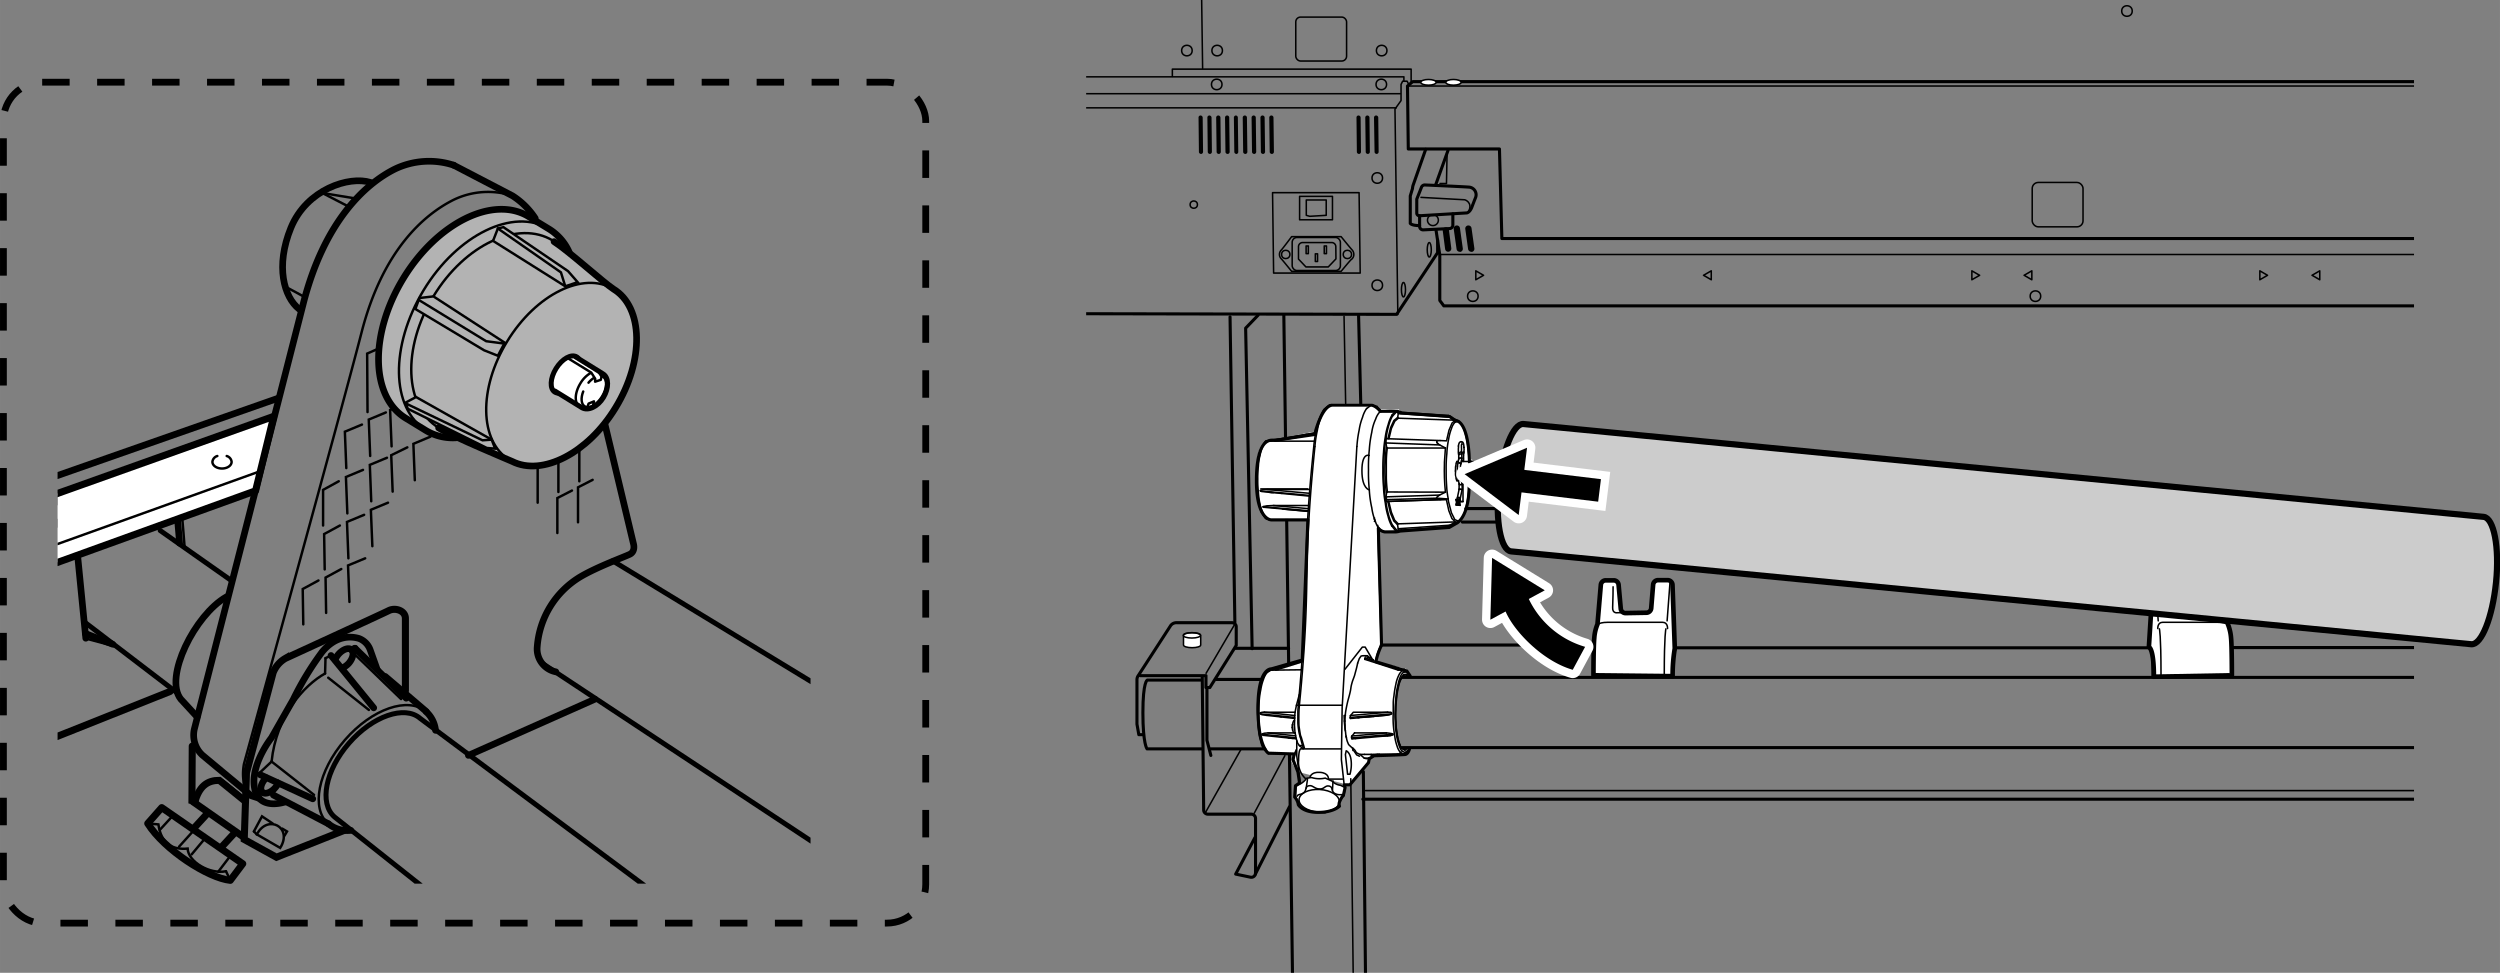 <svg xmlns="http://www.w3.org/2000/svg" xmlns:xlink="http://www.w3.org/1999/xlink" width="142.5mm" height="55.45mm" viewBox="0 0 403.93 157.18"><rect x="0" y="0" width="403.93" height="157.18" fill="#808080" stroke="none"/><defs><style>.cls-1,.cls-10,.cls-11,.cls-12,.cls-13,.cls-14,.cls-16,.cls-18,.cls-20,.cls-22,.cls-4,.cls-5,.cls-6,.cls-7,.cls-9{fill:none;}.cls-2{clip-path:url(#clip-path);}.cls-3{fill:#b3b3b3;}.cls-10,.cls-11,.cls-12,.cls-13,.cls-14,.cls-16,.cls-17,.cls-18,.cls-19,.cls-21,.cls-4,.cls-5,.cls-6,.cls-7,.cls-9{stroke:#000;}.cls-10,.cls-13,.cls-16,.cls-17,.cls-18,.cls-19,.cls-4,.cls-5,.cls-6,.cls-7,.cls-9{stroke-linecap:round;}.cls-4{stroke-width:1.08px;}.cls-10,.cls-5{stroke-width:0.4px;}.cls-6,.cls-9{stroke-width:0.81px;}.cls-10,.cls-11,.cls-12,.cls-16,.cls-17,.cls-18,.cls-19,.cls-20,.cls-7,.cls-9{stroke-linejoin:round;}.cls-11,.cls-13,.cls-7{stroke-width:1.14px;}.cls-17,.cls-19,.cls-8{fill:#fff;}.cls-12{stroke-width:0.38px;}.cls-14,.cls-21{stroke-miterlimit:10;}.cls-14{stroke-width:1.1px;stroke-dasharray:4.44 4.44;}.cls-15{clip-path:url(#clip-path-2);}.cls-16{stroke-width:0.5px;}.cls-17,.cls-18{stroke-width:0.25px;}.cls-19{stroke-width:0.75px;}.cls-20,.cls-22{stroke:#fff;stroke-width:2.69px;}.cls-21{fill:#ccc;}</style><clipPath id="clip-path"><rect class="cls-1" x="9.3" y="13.28" width="121.66" height="129.5"/></clipPath><clipPath id="clip-path-2"><rect class="cls-1" x="175.49" width="214.55" height="157.18"/></clipPath></defs><title>LEC2-300_1-2_11</title><g id="レイヤー_1" data-name="レイヤー 1"><g class="cls-2"><path class="cls-3" d="M91.94,40.68A8.37,8.37,0,0,0,88.7,37l-3.28-2c-5.72-3.49-14.8,1-20.27,10s-5.3,19.09.41,22.57l3.28,2a8.46,8.46,0,0,0,4.81,1.17"/><path class="cls-4" d="M91.94,40.68A8.37,8.37,0,0,0,88.7,37l-3.28-2c-5.72-3.49-14.8,1-20.27,10s-5.3,19.09.41,22.57l3.28,2a8.46,8.46,0,0,0,4.81,1.17"/><path class="cls-3" d="M70.87,69.14c2.34,1.43,11.73,5.33,11.88,5.41C87.61,77,95,73.23,99.47,65.85c4.65-7.62,4.49-16.19-.34-19.14-1.57-1-7.15-6.08-9.61-7.67"/><path class="cls-4" d="M70.87,69.14c2.34,1.43,11.73,5.33,11.88,5.41C87.61,77,95,73.23,99.47,65.85c4.65-7.62,4.49-16.19-.34-19.14-1.57-1-7.15-6.08-9.61-7.67"/><path class="cls-4" d="M73.3,26.69l9.51,4.95a12.34,12.34,0,0,1,3.66,3.62"/><path class="cls-4" d="M73.3,26.69a12.76,12.76,0,0,0-9.51.63C58.94,29.74,52.37,35.85,49,49.05s-17.61,68.78-17.61,68.78A4.41,4.41,0,0,0,32.69,122c2,1.67,7.89,6.56,7.89,6.56s.63.22,1.28.42"/><path class="cls-4" d="M70.37,118a4.72,4.72,0,0,0-1.51-3"/><path class="cls-4" d="M53.07,133.11a4.9,4.9,0,0,0,3.61,1.06"/><path class="cls-5" d="M68.86,115c-2.89-2.51-8.76-.48-13.12,4.54s-5.56,11.11-2.67,13.62"/><line class="cls-4" x1="68.86" y1="114.95" x2="62.25" y2="109.3"/><line class="cls-4" x1="53.07" y1="133.11" x2="44.17" y2="128.46"/><line class="cls-4" x1="42.03" y1="125.17" x2="50.53" y2="129.07"/><line class="cls-5" x1="42.03" y1="124.79" x2="43.88" y2="123.05"/><line class="cls-5" x1="43.88" y1="123.05" x2="50.74" y2="128.43"/><line class="cls-4" x1="53.48" y1="105.91" x2="60.38" y2="114.37"/><line class="cls-5" x1="53.48" y1="105.91" x2="52.59" y2="106.34"/><line class="cls-5" x1="52.59" y1="106.34" x2="52.52" y2="108.82"/><line class="cls-5" x1="53.03" y1="109.5" x2="59.6" y2="114.71"/><line class="cls-4" x1="57.36" y1="104.74" x2="65.63" y2="112.81"/><line class="cls-4" x1="57.36" y1="104.74" x2="56.75" y2="104.98"/><line class="cls-5" x1="56.98" y1="105.4" x2="64.8" y2="112.95"/><path class="cls-5" d="M52.52,108.82c-3.42,1.9-7.89,6.86-8.64,14.23"/><path class="cls-4" d="M60.92,108.12,59.81,105A3.06,3.06,0,0,0,58,103.16c-1.37-.41-3.75-.47-5.94,2.16a48.11,48.11,0,0,0-4.68,7.7l-3.53,6.2s-3,3.77-2.81,7.36c.23,4.68,5,3,5,3"/><path class="cls-4" d="M55.36,107.9a3.1,3.1,0,0,0,1-.74c.69-.8.88-1.77.42-2.18s-1.39-.07-2.09.73a3.27,3.27,0,0,0-.54.87"/><path class="cls-4" d="M42.37,128c.46.4,1.4.07,2.09-.72a3.21,3.21,0,0,0,.43-.63"/><path class="cls-4" d="M43,125.67a1.54,1.54,0,0,0-.17.19c-.7.8-.89,1.77-.43,2.17"/><path class="cls-6" d="M90,160.5,54.05,132c-2.53-2.2-1.48-7.54,2.34-11.93s9-6.17,11.49-4l59.39,44.26"/><path class="cls-5" d="M82.81,31.64a12.79,12.79,0,0,0-9.51.64c-4.84,2.42-11.47,8.18-14.87,21.38s-19,69.7-19,69.7-.81,3.57,1.15,5.24"/><path class="cls-4" d="M97.79,68.75l4.57,19.15s.35,1.21-.63,1.67-5.18,2-7.87,3.57a14.43,14.43,0,0,0-7.06,11.35,3.76,3.76,0,0,0,3,4.06"/><polyline class="cls-5" points="61.16 56.32 59.32 57.13 59.38 66.58"/><polyline class="cls-5" points="58.48 68.6 55.72 69.75 55.95 75.63"/><polyline class="cls-5" points="54.73 77.76 52.2 79.15 52.2 84.91"/><polyline class="cls-5" points="54.91 84.91 52.37 86.29 52.46 92"/><polyline class="cls-5" points="55.14 91.94 52.6 93.32 52.69 99.03"/><polyline class="cls-5" points="58.65 75.92 55.89 77.07 56.12 82.95"/><polyline class="cls-5" points="58.83 83.18 56.06 84.33 56.29 90.21"/><polyline class="cls-5" points="59 90.21 56.23 91.36 56.46 97.25"/><polyline class="cls-5" points="62.34 66.64 59.58 67.79 59.81 73.67"/><polyline class="cls-5" points="62.52 73.96 59.75 75.11 59.98 80.99"/><polyline class="cls-5" points="62.69 81.22 59.92 82.37 60.16 88.25"/><path class="cls-5" d="M63.61,66l-.58.24.24,5.88"/><polyline class="cls-5" points="65.81 72.28 63.21 73.55 63.44 79.43"/><polyline class="cls-5" points="69.55 70.55 66.79 71.71 67.02 77.59"/><polyline class="cls-5" points="51.45 93.79 48.91 95.17 49 100.88"/><path class="cls-4" d="M36.58,96.44c-5.08,2.88-10.15,13-7.38,16.51l2.65,2.88"/><polyline class="cls-5" points="87.83 75.08 86.87 75.57 86.87 81.22"/><polyline class="cls-5" points="92.41 79.26 90.05 80.47 90.05 86.12"/><line class="cls-5" x1="90.22" y1="74.61" x2="90.22" y2="79.49"/><polyline class="cls-5" points="95.75 77.53 93.39 78.74 93.39 84.39"/><path class="cls-5" d="M94.6,71.77a4.62,4.62,0,0,0-1,.34v5.65"/><path class="cls-5" d="M99.47,65.85c-4.64,7.61-12.34,11.4-17.18,8.44s-5-11.52-.34-19.14,12.33-11.39,17.18-8.44S104.12,58.23,99.47,65.85Z"/><path class="cls-5" d="M68.84,69.49C63.14,66,63,55.9,68.43,46.91S83,33.47,88.7,37"/><path class="cls-5" d="M89.52,39l-.2-.13c-5.56-3.39-14.2.62-19.29,9s-4.71,17.86.84,21.25"/><polygon class="cls-3" points="93.33 45.59 91.78 43.81 81.33 36.7 80.44 36.92 79.66 38.92 91.33 46.26 93.33 45.59"/><polygon class="cls-5" points="93.33 45.59 91.78 43.81 81.33 36.7 80.44 36.92 79.66 38.92 91.33 46.26 93.33 45.59"/><polygon class="cls-3" points="81.55 55.37 70.03 47.89 67.77 48.15 67.11 49.93 78.22 56.6 80.44 57.48 81.55 55.37"/><polygon class="cls-5" points="81.55 55.37 70.03 47.89 67.77 48.15 67.11 49.93 78.22 56.6 80.44 57.48 81.55 55.37"/><polygon class="cls-3" points="65.55 65.04 67.22 64.15 79.44 71.04 80 72.49 78.66 72.38 65.88 66.04 65.55 65.04"/><polygon class="cls-5" points="65.55 65.04 67.22 64.15 79.44 71.04 80 72.49 78.66 72.38 65.88 66.04 65.55 65.04"/><path class="cls-4" d="M59.88,29.48C56.44,28.37,49.54,30.59,47,36.81S45.88,48,48.32,49.93"/><line class="cls-5" x1="52.21" y1="31.26" x2="56.1" y2="33.26"/><line class="cls-5" x1="52.54" y1="31.26" x2="57.21" y2="32.03"/><line class="cls-5" x1="46.21" y1="46.37" x2="49.1" y2="47.93"/><line class="cls-6" x1="37.44" y1="93.85" x2="25.88" y2="85.72"/><line class="cls-6" x1="13.54" y1="100.42" x2="28.72" y2="112.02"/><line class="cls-6" x1="98.99" y1="90.62" x2="158.51" y2="126.83"/><line class="cls-6" x1="87.52" y1="107.11" x2="158.03" y2="153.72"/><line class="cls-4" x1="96.12" y1="112.97" x2="75.68" y2="122.05"/><path class="cls-4" d="M45,64.32l-57.06,20a7.13,7.13,0,0,0-1.35,4v4.37l4.57-1.56"/><line class="cls-7" x1="27.48" y1="111.72" x2="-4.99" y2="124.66"/><path class="cls-4" d="M6.81,81.94,22,76.68l5.25,3.66a4.45,4.45,0,0,1,1.28,2.24c.16,1.19.48,5.17.48,5.17"/><path class="cls-5" d="M6,81.46l16.17-5.9L28,79.79A4.34,4.34,0,0,1,29.27,82c.16,1.19.56,6.45.56,6.45"/><path class="cls-4" d="M6,81.7l4.86,4.14a5.15,5.15,0,0,1,1.59,3c.16,1.67,1.41,14.28,1.41,14.28"/><line class="cls-4" x1="18.2" y1="104.09" x2="13.79" y2="102.35"/><line class="cls-5" x1="19" y1="104.56" x2="13.79" y2="103.15"/><line class="cls-5" x1="5.05" y1="89.33" x2="-5.97" y2="93.44"/><polyline class="cls-5" points="91.33 46.26 90.63 44.01 80.44 36.92"/><polyline class="cls-5" points="81.3 55.49 78.55 55.13 67.8 48.55"/><polyline class="cls-5" points="79.44 71.04 77.96 71.14 65.77 65.28"/><path class="cls-8" d="M93,61.49c-1,1.57-2.46,2.41-3.34,1.87s-.79-2.25.18-3.82,2.47-2.41,3.34-1.87S94,59.91,93,61.49"/><path class="cls-9" d="M93,61.49c-1,1.57-2.46,2.41-3.34,1.87s-.79-2.25.18-3.82,2.47-2.41,3.34-1.87S94,59.91,93,61.49Z"/><path class="cls-8" d="M93.07,57.7l4.34,2.69c1,.6,1,2.32.09,3.83S95,66.47,94,65.86l-4.34-2.68"/><path class="cls-9" d="M93.07,57.7l4.34,2.69c1,.6,1,2.32.09,3.83S95,66.47,94,65.86l-4.34-2.68"/><path class="cls-10" d="M93.6,65.6c-.83-.51-.75-2.16.18-3.67a4.73,4.73,0,0,1,1.64-1.66"/><path class="cls-10" d="M95.09,61.83a3.66,3.66,0,0,1,.88-.77"/><path class="cls-10" d="M97.24,60.79l.18.09c.73.45.66,1.88-.16,3.2s-2.06,2-2.79,1.57c-.58-.36-.65-1.34-.24-2.39"/><polyline class="cls-10" points="94.92 65.74 95.1 65.21 95.97 64.85 95.8 65.6"/><polyline class="cls-10" points="96.61 59.95 97.19 60.85 97.07 61.37 96.15 61.67 96.17 61.2 95.53 60.2 91.76 57.88"/><polygon class="cls-8" points="44.23 67.27 -0.21 83.12 5.67 88.8 5.67 90.59 7.11 91.66 41.29 79.3 44.23 67.27"/><polygon class="cls-11" points="44.23 67.27 -0.21 83.12 5.67 88.8 5.67 90.59 7.11 91.66 41.29 79.3 44.23 67.27"/><path class="cls-5" d="M35.11,73.68a1.1,1.1,0,0,0-.79.94c0,.6.69,1.08,1.55,1.08s1.55-.48,1.55-1.08a1.1,1.1,0,0,0-.79-.94"/><line class="cls-5" x1="42.13" y1="76.1" x2="5.87" y2="89.13"/><path class="cls-8" d="M7,85.07c0,.27-.4.5-.9.5s-.89-.23-.89-.5.4-.49.89-.49.9.22.9.49"/><path class="cls-12" d="M7,85.07c0,.27-.4.5-.9.5s-.89-.23-.89-.5.4-.49.89-.49S7,84.8,7,85.07Z"/><path class="cls-13" d="M65.5,111.58V99.92c0-1.26-1.62-1.8-2.69-1.26s-16.69,7.71-16.69,7.71a4.62,4.62,0,0,0-2,2.34c-.18.71-4.3,16.14-4.3,16.14l-.36,10.79,5.2,2.87,11-4.36"/><polyline class="cls-13" points="31.06 120.55 31.01 129.38 31.52 129.53"/><path class="cls-13" d="M39.62,129.47l-4.18-3.39c-1.92,0-3.28.92-4,3.64l7.85,5.49"/><path class="cls-5" d="M41.5,134.82,45.27,137C47.38,133.64,43.21,131.49,41.5,134.82Z"/><polyline class="cls-5" points="45.6 133.88 46.37 134.34 45.95 135.05"/><polyline class="cls-5" points="41.02 134.34 42.33 131.9 44.06 133.06"/><line class="cls-5" x1="41.5" y1="134.82" x2="41.03" y2="134.34"/><polyline class="cls-5" points="39.59 129 36.04 126.15 35.44 126.08"/><line class="cls-13" x1="37.76" y1="134.73" x2="35.78" y2="136.88"/><line class="cls-13" x1="33.36" y1="131.6" x2="31.39" y2="133.75"/><path class="cls-7" d="M39.22,139.56l-13.09-9.07-2.26,2.56c2.67,4.26,9.77,8.83,13.34,9.19Z"/><line class="cls-5" x1="28" y1="131.71" x2="25.81" y2="134.1"/><line class="cls-5" x1="31.17" y1="134.32" x2="28.93" y2="136.8"/><line class="cls-5" x1="30.97" y1="138.04" x2="33.2" y2="135.37"/><line class="cls-5" x1="37.21" y1="142.24" x2="36.51" y2="140.77"/><line class="cls-5" x1="35.26" y1="140.85" x2="37.27" y2="138.21"/><path class="cls-5" d="M23.87,133.05l1.72.15c.44,3.09,2.24,4.14,4.72,3.91.11,2.14,3.59,4.19,6.2,3.66"/></g><rect class="cls-14" x="0.55" y="13.28" width="149.02" height="135.87" rx="6.26"/><g class="cls-15"><line class="cls-16" x1="207.43" y1="50.85" x2="208.21" y2="107.15"/><circle class="cls-17" cx="137.58" cy="45.25" r="2.14"/><rect class="cls-17" x="134.39" y="36.09" width="8.47" height="3.26"/><circle class="cls-17" cx="135.5" cy="37.77" r="0.68"/><circle class="cls-17" cx="135.21" cy="37.9" r="0.68"/><circle class="cls-17" cx="141.95" cy="37.77" r="0.68"/><polygon class="cls-17" points="135.99 32.96 135.99 36.06 135.89 36.22 135.89 38.27 136.51 38.93 140.42 38.93 140.91 38.31 140.91 36.35 141.04 36.16 141.04 32.93 140.49 32.38 136.54 32.38 135.99 32.96"/><polyline class="cls-16" points="111.16 -30.47 98.26 -25.06 95 -11.71 95.66 15.14 92.01 17.55 92.92 49.74 95.72 49.74 95.72 50.53 225.66 50.79 232.28 40.82 232.28 38.77"/><polyline class="cls-18" points="111.23 -29.62 101.06 -25.06 97.94 -11.51 98.46 12.34"/><polyline class="cls-18" points="226.83 13.12 226.83 12.41 95.85 12.41"/><polyline class="cls-18" points="202.98 -30.21 195.94 -25.26 193.99 -11.71 194.31 11.04"/><polyline class="cls-18" points="189.42 12.34 189.42 11.17 228 11.17 228 13.25"/><polyline class="cls-16" points="436.26 -25.19 437.76 -11.71 437.24 13.25 437.69 14.16 437.37 38.54 242.66 38.54 242.27 24.07 227.54 24.07 227.41 13.9 228.26 13.19 437.37 13.19"/><ellipse class="cls-17" cx="98.72" cy="15.86" rx="1.24" ry="0.46"/><ellipse class="cls-17" cx="230.8" cy="13.3" rx="1.24" ry="0.46"/><ellipse class="cls-17" cx="234.84" cy="13.3" rx="1.24" ry="0.46"/><circle class="cls-18" cx="97.09" cy="8.17" r="0.85"/><circle class="cls-18" cx="99.83" cy="8.17" r="0.85"/><circle class="cls-18" cx="191.77" cy="8.17" r="0.85"/><circle class="cls-18" cx="196.66" cy="8.17" r="0.85"/><circle class="cls-18" cx="223.24" cy="8.17" r="0.85"/><circle class="cls-18" cx="343.66" cy="1.78" r="0.85"/><circle class="cls-18" cx="196.59" cy="13.64" r="0.85"/><circle class="cls-18" cx="223.18" cy="13.64" r="0.85"/><circle class="cls-18" cx="222.53" cy="28.76" r="0.85"/><circle class="cls-18" cx="222.53" cy="46.09" r="0.85"/><circle class="cls-18" cx="237.97" cy="47.85" r="0.85"/><circle class="cls-18" cx="328.87" cy="47.85" r="0.85"/><circle class="cls-18" cx="131.56" cy="1.78" r="0.85"/><circle class="cls-18" cx="93.7" cy="20.16" r="0.85"/><circle class="cls-18" cx="94.16" cy="37.49" r="0.85"/><circle class="cls-18" cx="96.5" cy="20.23" r="0.85"/><circle class="cls-18" cx="96.89" cy="37.49" r="0.85"/><circle class="cls-18" cx="98.78" cy="45.9" r="0.85"/><circle class="cls-18" cx="143.03" cy="57.82" r="0.85"/><circle class="cls-18" cx="159.91" cy="57.82" r="0.85"/><polyline class="cls-18" points="98.46 10.97 101 10.97 101 12.28"/><line class="cls-18" x1="95.66" y1="15.14" x2="226.24" y2="15.14"/><polyline class="cls-18" points="227.68 13.77 227.35 13.12 226.63 13.12 226.37 13.64 226.37 16.25 225.39 17.62 225.85 50.81"/><line class="cls-18" x1="92.59" y1="17.42" x2="225.59" y2="17.42"/><path d="M194.05,24.87a.34.34,0,0,1-.34-.34L193.65,19a.32.32,0,0,1,.33-.34h0a.35.35,0,0,1,.34.33l.06,5.54a.35.35,0,0,1-.34.35Z"/><path d="M195.48,24.87a.34.34,0,0,1-.34-.34L195.08,19a.32.32,0,0,1,.33-.34h0a.35.35,0,0,1,.34.33l.06,5.54a.35.35,0,0,1-.34.35Z"/><path d="M196.91,24.87a.34.34,0,0,1-.34-.34L196.5,19a.34.34,0,0,1,.34-.34h0a.35.35,0,0,1,.35.33l.06,5.54a.35.35,0,0,1-.34.35Z"/><path d="M198.34,24.87a.34.34,0,0,1-.34-.34L197.93,19a.34.34,0,0,1,.34-.34h0a.34.34,0,0,1,.34.33l.07,5.54a.35.35,0,0,1-.34.35Z"/><path d="M199.77,24.87a.34.34,0,0,1-.34-.34L199.36,19a.34.34,0,0,1,.34-.34h0A.34.34,0,0,1,200,19l.07,5.54a.35.35,0,0,1-.34.35Z"/><path d="M201.2,24.87a.34.34,0,0,1-.34-.34L200.79,19a.34.34,0,0,1,.34-.34h0a.34.34,0,0,1,.34.33l.07,5.54a.35.35,0,0,1-.34.35Z"/><path d="M202.63,24.87a.34.34,0,0,1-.34-.34L202.22,19a.34.34,0,0,1,.34-.34h0a.34.34,0,0,1,.34.33l.07,5.54a.35.35,0,0,1-.34.35Z"/><path d="M204.06,24.87a.34.34,0,0,1-.34-.34L203.65,19a.34.34,0,0,1,.34-.34h0a.34.34,0,0,1,.34.33l.07,5.54a.35.35,0,0,1-.34.35Z"/><path d="M205.49,24.87a.34.34,0,0,1-.34-.34L205.08,19a.34.34,0,0,1,.34-.34h0a.34.34,0,0,1,.34.33l.07,5.54a.35.35,0,0,1-.34.35Z"/><path d="M219.57,24.87a.34.34,0,0,1-.34-.34L219.17,19a.32.32,0,0,1,.33-.34h0a.35.35,0,0,1,.34.33l.06,5.54a.35.35,0,0,1-.34.35Z"/><path d="M221,24.87a.34.34,0,0,1-.34-.34L220.59,19a.34.34,0,0,1,.34-.34h0a.35.35,0,0,1,.34.33l.06,5.54a.35.35,0,0,1-.34.35Z"/><path d="M222.43,24.87a.34.34,0,0,1-.34-.34L222,19a.34.34,0,0,1,.34-.34h0a.35.35,0,0,1,.35.33l.06,5.54a.35.35,0,0,1-.34.35Z"/><circle class="cls-18" cx="192.88" cy="33.06" r="0.59"/><circle class="cls-18" cx="217.7" cy="41.11" r="0.67"/><circle class="cls-18" cx="207.74" cy="41.11" r="0.67"/><circle class="cls-18" cx="157.95" cy="33.06" r="0.59"/><circle class="cls-18" cx="130.28" cy="37.36" r="0.59"/><circle class="cls-18" cx="154.74" cy="41.53" r="0.64"/><circle class="cls-18" cx="138.52" cy="33.71" r="0.64"/><circle class="cls-17" cx="141.66" cy="37.9" r="0.68"/><rect class="cls-18" x="209.36" y="2.76" width="8.21" height="7.1" rx="0.78"/><line class="cls-18" x1="136.06" y1="36.29" x2="140.91" y2="36.29"/><circle class="cls-17" cx="137.58" cy="45.25" r="1.52"/><rect class="cls-18" x="148.05" y="41.12" width="5.17" height="5.86"/><rect class="cls-18" x="148.57" y="43.29" width="4.04" height="3.26"/><polyline class="cls-18" points="98.46 15.21 95.2 17.42 95.72 50.53"/><polygon class="cls-18" points="219.77 44.12 219.59 31.13 205.61 31.13 205.78 44.12 219.77 44.12"/><rect class="cls-18" x="209.98" y="31.73" width="5.31" height="3.78"/><polygon class="cls-18" points="214.28 34.79 211.61 34.95 211.06 34.79 211.06 32.31 214.28 32.31 214.28 34.79"/><path class="cls-18" d="M216.69,38.24h-8s-1.46,1.95-1.65,2.14a1,1,0,0,0,0,1.46c.19.19,1.65,2,1.65,2h8s1.46-1.78,1.63-1.9a1,1,0,0,0,.42-.84,1.08,1.08,0,0,0-.28-.72C218.27,40.19,216.69,38.24,216.69,38.24Z"/><rect class="cls-18" x="208.78" y="38.37" width="7.79" height="5.34" rx="0.78"/><path class="cls-18" d="M215.85,41.83l-1.24,1.3H211l-1.2-1.27v-2a.67.67,0,0,1,.67-.67h4.69a.67.67,0,0,1,.67.66Z"/><rect class="cls-18" x="211.03" y="39.74" width="0.36" height="1.24"/><rect class="cls-18" x="213.96" y="39.74" width="0.36" height="1.24"/><rect class="cls-18" x="212.52" y="41.01" width="0.36" height="1.24"/><polyline class="cls-16" points="232.02 37.17 232.63 41.21 232.63 48.55 233.28 49.42 424.6 49.42 425.77 48.77 425.77 41.14 432.16 41.14 432.61 40.95 432.81 38.6"/><path class="cls-16" d="M230.35,24.13s-1.93,5.51-2,5.71a2.15,2.15,0,0,0-.13.62l-.36,1.2v4.43s.19.36,1.5.36"/><path class="cls-16" d="M229.67,30.25l-.76,1.93v2.25a.43.43,0,0,0,.46.43L237,34.4s.49-.07.82-.95.58-1.5.58-1.5a1.24,1.24,0,0,0-1.11-1.72c-.74-.06-5.57-.28-7-.34A.58.58,0,0,0,229.67,30.25Z"/><path class="cls-18" d="M229.6,31.89l7.07.39s1.33.39.62,1.89"/><line class="cls-16" x1="231.94" y1="29.93" x2="233.96" y2="24.3"/><path class="cls-16" d="M229.37,34.86l0,1.74a.56.56,0,0,0,.59.54l4.25-.21a.55.55,0,0,0,.53-.57l0-1.8"/><circle class="cls-18" cx="231.52" cy="35.57" r="0.88"/><line class="cls-18" x1="232.84" y1="41.12" x2="425.42" y2="41.12"/><path d="M234,40.68a.51.51,0,0,1-.51-.45l-.39-3a.51.51,0,0,1,1-.13l.39,3a.51.51,0,0,1-.44.57Z"/><path d="M235.84,40.68a.51.51,0,0,1-.5-.45L234.88,37a.5.5,0,0,1,.44-.57.51.51,0,0,1,.57.44l.46,3.27a.51.51,0,0,1-.44.57Z"/><path d="M237.71,40.68a.52.52,0,0,1-.51-.45L236.75,37a.5.5,0,0,1,.44-.57.51.51,0,0,1,.57.44l.46,3.27a.51.51,0,0,1-.44.57Z"/><polygon class="cls-18" points="239.7 44.48 238.45 43.76 238.45 45.2 239.7 44.48"/><polygon class="cls-18" points="319.85 44.48 318.6 43.76 318.6 45.2 319.85 44.48"/><polygon class="cls-18" points="275.24 44.48 276.49 43.76 276.49 45.2 275.24 44.48"/><polygon class="cls-18" points="327.04 44.48 328.29 43.76 328.29 45.2 327.04 44.48"/><polygon class="cls-18" points="366.37 44.48 365.13 43.76 365.13 45.2 366.37 44.48"/><polygon class="cls-18" points="373.56 44.48 374.81 43.76 374.81 45.2 373.56 44.48"/><ellipse class="cls-18" cx="226.76" cy="46.81" rx="0.33" ry="1.17"/><ellipse class="cls-18" cx="160.17" cy="111.84" rx="0.33" ry="1.17"/><ellipse class="cls-18" cx="165.29" cy="104.68" rx="0.33" ry="1.17"/><ellipse class="cls-18" cx="164.34" cy="52.29" rx="0.33" ry="1.17"/><ellipse class="cls-18" cx="230.93" cy="40.36" rx="0.33" ry="1.17"/><polyline class="cls-18" points="233.8 25.09 233.71 29.65 232.67 29.65"/><line class="cls-18" x1="227.41" y1="13.9" x2="437.41" y2="13.9"/><rect class="cls-18" x="328.35" y="29.48" width="8.21" height="7.17" rx="0.98"/><path class="cls-8" d="M212.72,69.6s1-4.37,2.7-4.37h6.05a2.19,2.19,0,0,1,1.54.9h3l.39.52,8.1.64.78.51s1.8-.12,2.31,6.44c0,0,.9-.13.9,1.67s-.9,1.67-.9,1.67-.38,6.18-2.18,6.57l-1.68.77-7.59.9h-2.7l-.78-.9.62,19.3a4,4,0,0,0-.74,2.7l4.63,1.16.51.77s-2.18-.77-2.18,6.31,2.18,5.66,2.18,5.66l.08.32s-.06.52-1,.65-4.91.18-4.91.18l-.56.6-.09.57L218,126.87l-1.45-.39-7-1.8-.9-1.67.26-1-4-.13s-1.67-1.8-1.67-6,.65-7.46,2.32-7.59a20,20,0,0,0,4.76-1.55l1-22.9h-6.56a11.64,11.64,0,0,1-1.81-6.82c0-4.5.91-5.41,1.68-5.66s8-1.68,8-1.68"/><path class="cls-18" d="M204.73,108.66a3.22,3.22,0,0,0-.58,1.08,8.46,8.46,0,0,0-.44,1.68,12.86,12.86,0,0,0-.27,2.08,26.91,26.91,0,0,0,.08,4.42,11.24,11.24,0,0,0,.34,1.87,5.91,5.91,0,0,0,.5,1.31"/><path class="cls-18" d="M204.26,115.08H204a.79.79,0,0,0-.29.08.13.13,0,0,0-.08,0"/><path class="cls-18" d="M203.63,115.26v0s0,0,0,0"/><line class="cls-18" x1="205.36" y1="108.27" x2="204.73" y2="108.66"/><line class="cls-18" x1="204.36" y1="121.1" x2="204.97" y2="121.79"/><polyline class="cls-18" points="204.1 118.81 209.44 119.37 209.41 119.31 209.34 118.89 204.86 118.42 204.28 118.47 203.97 118.57 203.89 118.63 203.89 118.66 203.89 118.68 203.89 118.71 203.92 118.73 203.94 118.76 204.02 118.78 204.1 118.81"/><line class="cls-18" x1="203.89" y1="118.63" x2="209.39" y2="119.21"/><polyline class="cls-18" points="203.65 115.34 209.18 115.92 209.2 115.61 204.26 115.08"/><polyline class="cls-18" points="203.65 115.18 203.63 115.23 203.63 115.26"/><polyline class="cls-18" points="203.65 115.34 203.73 115.39 203.89 115.47 204.65 115.58"/><polyline class="cls-18" points="204.26 115.08 209.25 115.08 209.2 115.6"/><polyline class="cls-18" points="204.86 118.42 209.26 118.42 209.34 118.89"/><polyline class="cls-18" points="204.65 115.58 209.18 116.08 209.18 116.02 209.18 115.92"/><polyline class="cls-18" points="205.57 108.27 205.55 108.27 205.71 108.27 206.13 108.27 210.33 108.22"/><line class="cls-18" x1="206.13" y1="108.27" x2="210.46" y2="106.92"/><line class="cls-18" x1="207.05" y1="115.84" x2="206.83" y2="115.81"/><line class="cls-18" x1="208.15" y1="119.23" x2="208.91" y2="119.31"/><polyline class="cls-18" points="209.44 119.37 209.65 120.05 209.94 120.47 210.47 120.47"/><polyline class="cls-18" points="209.25 118.42 209.23 118.34 209.15 117.21 209.18 116.08"/><polyline class="cls-18" points="209.25 115.08 209.28 114.89 209.47 113.95 209.94 112.19"/><line class="cls-18" x1="209.46" y1="113.95" x2="209.75" y2="113.95"/><line class="cls-18" x1="209.94" y1="120.47" x2="210.54" y2="120.97"/><path class="cls-18" d="M204.15,121a4.66,4.66,0,0,1-.47-1.31,8,8,0,0,1-.34-1.79,13.9,13.9,0,0,1-.13-2.14,14.7,14.7,0,0,1,0-2.2,14.09,14.09,0,0,1,.26-2,7.32,7.32,0,0,1,.45-1.63"/><polyline class="cls-18" points="209.15 121.84 204.97 121.79 204.89 121.76 204.84 121.73 204.78 121.68 204.18 121.02 204.15 120.97"/><polyline class="cls-18" points="203.97 109.87 203.97 109.82 204.55 108.74 204.57 108.68 205.2 108.29 205.28 108.27 205.36 108.27 205.57 108.27 210.49 106.74"/><path class="cls-18" d="M208.89,122.92l0,0h0s0,0,0,0"/><path class="cls-18" d="M209,123s0,0,0,0v0s0,0,0,0v0s0,0,0,0"/><line class="cls-18" x1="208.89" y1="122.86" x2="208.89" y2="122.86"/><line class="cls-18" x1="208.89" y1="122.89" x2="209.86" y2="125.18"/><polyline class="cls-18" points="208.94 122.81 209.43 121.14 209.2 121.71 209.18 121.73"/><path class="cls-18" d="M218.43,119.37s0,0,0,0v-.08l0,0"/><path class="cls-18" d="M218.38,119.23v-.08a.13.13,0,0,1,0-.1v0c0-.06,0-.06,0-.08"/><path class="cls-18" d="M224,118.42a5.29,5.29,0,0,1,.76.1c.08,0,.08,0,.16.06l.11,0"/><path class="cls-18" d="M218.17,115.92v.1s0,0,0,.06"/><path class="cls-18" d="M218.17,115.92v-.24s0,0,0-.05,0,0,0,0"/><path class="cls-18" d="M224.22,115.08l.42,0h.05l.11.05a0,0,0,0,0,0,0v0"/><path class="cls-18" d="M220.51,106.53s0,0,0-.08v-.08a0,0,0,0,0,0,0"/><path class="cls-18" d="M226.22,121.52a2.85,2.85,0,0,1-.5-1,7.29,7.29,0,0,1-.37-1.6,18.15,18.15,0,0,1-.24-2c-.05-1.11,0-1.14,0-2.24,0-.58,0-.58,0-1.13a7.31,7.31,0,0,1,.11-1.08,14.89,14.89,0,0,1,.31-1.89,5.23,5.23,0,0,1,.45-1.42,2.06,2.06,0,0,1,.53-.74"/><path class="cls-18" d="M226.48,121.31a3.1,3.1,0,0,1-.47-1,7.72,7.72,0,0,1-.37-1.58,11.64,11.64,0,0,1-.21-2c-.05-1.06-.05-1.08,0-2.16a18.51,18.51,0,0,1,.14-2.1,10.25,10.25,0,0,1,.31-1.84,6.07,6.07,0,0,1,.42-1.37,2,2,0,0,1,.53-.71"/><path class="cls-18" d="M226.51,120.94a2.72,2.72,0,0,1-.45-.92,7,7,0,0,1-.34-1.47,10.25,10.25,0,0,1-.18-1.84,12.79,12.79,0,0,1,0-2,14.93,14.93,0,0,1,.13-2,11.09,11.09,0,0,1,.29-1.74,4.56,4.56,0,0,1,.42-1.26,1.52,1.52,0,0,1,.47-.68"/><path class="cls-18" d="M226.06,120a9.34,9.34,0,0,1-.34-1.48,13.82,13.82,0,0,1-.18-1.84,13.56,13.56,0,0,1-.06-2,18.46,18.46,0,0,1,.13-2,14.19,14.19,0,0,1,.29-1.73,5.65,5.65,0,0,1,.42-1.26"/><polyline class="cls-18" points="219.04 119.34 218.46 119.39 218.44 119.37"/><polyline class="cls-18" points="218.38 119.23 225.04 118.63 225.06 118.66 225.06 118.68 225.06 118.71 225.06 118.73 225.04 118.76 224.96 118.78 224.69 118.84 219.04 119.34"/><polyline class="cls-18" points="218.44 118.92 218.86 118.42 218.86 118.39"/><line class="cls-18" x1="218.43" y1="118.92" x2="224.01" y2="118.42"/><line class="cls-18" x1="225.04" y1="118.63" x2="225.04" y2="118.63"/><polyline class="cls-18" points="219.41 115.97 223.8 115.58 224.41 115.53 224.75 115.39 224.83 115.34 218.17 115.92"/><polyline class="cls-18" points="218.2 116.08 218.23 116.08 218.67 116.05"/><polyline class="cls-18" points="218.22 115.61 218.65 115.08 224.22 115.08"/><polyline class="cls-18" points="224.83 115.23 224.85 115.26 224.83 115.29 224.83 115.34"/><line class="cls-18" x1="224.22" y1="115.08" x2="218.22" y2="115.6"/><line class="cls-18" x1="218.67" y1="116.05" x2="219.59" y2="115.97"/><line class="cls-18" x1="218.86" y1="118.42" x2="224.01" y2="118.42"/><polyline class="cls-18" points="225.88 108.27 226.4 108.27 226.56 108.27"/><line class="cls-18" x1="220.46" y1="121.89" x2="219.75" y2="121.89"/><line class="cls-18" x1="221.46" y1="122.57" x2="221.17" y2="122.49"/><line class="cls-18" x1="220.62" y1="106" x2="220.93" y2="105.95"/><polyline class="cls-18" points="220.43 122.5 221.17 122.5 221.17 123.18 218.03 126.83 217.18 126.83 216.73 122.73 216.86 113.97"/><polyline class="cls-18" points="220.46 121.89 221.54 121.89 221.59 122.07 221.62 122.1 221.62 122.15 221.65 122.15 221.83 122.1"/><polyline class="cls-18" points="221.12 115.84 221.88 115.76 220.36 115.89"/><line class="cls-18" x1="220.57" y1="106.34" x2="220.59" y2="106.34"/><line class="cls-18" x1="220.51" y1="106.53" x2="225.9" y2="108.27"/><line class="cls-18" x1="220.59" y1="106.34" x2="221.38" y2="106.59"/><polyline class="cls-18" points="220.59 106.34 221.88 106.77 221.11 106.5"/><polyline class="cls-18" points="221.54 121.89 222.51 121.86 221.59 122.07"/><line class="cls-18" x1="222.51" y1="121.86" x2="222.85" y2="121.86"/><polyline class="cls-18" points="221.88 115.76 222.64 115.68 221.88 115.76"/><line class="cls-18" x1="222.64" y1="115.68" x2="224.06" y2="115.55"/><polyline class="cls-18" points="223.41 118.94 224.17 118.89 223.41 118.94"/><line class="cls-18" x1="224.17" y1="118.89" x2="224.69" y2="118.84"/><line class="cls-18" x1="226.77" y1="121.84" x2="226.22" y2="121.52"/><line class="cls-18" x1="226.54" y1="108.37" x2="227.11" y2="108.35"/><polyline class="cls-18" points="227.61 120.97 227.54 121.18 227.01 121.6 226.48 121.31"/><polyline class="cls-18" points="226.8 108.61 227.32 108.58 227.77 109.16"/><polyline class="cls-18" points="227.32 120.97 227.01 121.23 226.51 120.94"/><polyline class="cls-18" points="226.8 108.98 227.32 108.95 227.48 109.16"/><polyline class="cls-18" points="226.48 120.86 226.48 120.89 226.06 120"/><line class="cls-18" x1="226.8" y1="109.03" x2="226.32" y2="109.71"/><polyline class="cls-18" points="226.96 121.13 226.9 121.1 227.04 120.97"/><line class="cls-18" x1="226.48" y1="120.86" x2="226.9" y2="121.1"/><polyline class="cls-18" points="227.25 109.16 227.19 109.06 226.75 109.08"/><path class="cls-18" d="M219.36,107.14c-.21,1-.24,1-.5,2-.22.66-.27.66-.45,1.32s-.11.71-.27,1.39c-.23,1-.29,1-.52,2.08-.1.47-.1.47-.18.94a9.17,9.17,0,0,0-.11,1.13,7.88,7.88,0,0,0,0,1.19,5.24,5.24,0,0,0,.08,1.13,5,5,0,0,0,.16,1,2.66,2.66,0,0,0,.23.74.8.8,0,0,0,.29.42c.32.34.4.29.71.61a1.27,1.27,0,0,1,.32.52"/><polyline class="cls-18" points="221.22 106.22 221.22 106.22 220.93 105.95 220.2 105.95 219.91 106 219.62 106.42 219.36 107.14"/><polyline class="cls-18" points="219.12 121.6 219.7 121.89 219.75 121.89 220.43 122.5 220.72 122.57 221.46 122.57 221.75 122.28 221.83 122.1 222.85 121.86 226.77 121.84 226.85 121.81 226.9 121.78 227.46 121.36 227.51 121.31 227.64 120.97"/><polyline class="cls-18" points="221.38 106.58 226.56 108.27 227.17 108.35 227.25 108.37 227.3 108.42 227.8 109.13 227.83 109.16"/><polyline class="cls-18" points="208.86 117.05 208.83 117.37 208.83 117.44 208.83 117.71 208.86 118"/><line class="cls-18" x1="208.81" y1="117.55" x2="208.81" y2="117.55"/><path class="cls-18" d="M208.81,117.55v-.16a.36.36,0,0,1,0-.15.49.49,0,0,1,0-.19"/><polyline class="cls-18" points="208.81 117.55 208.84 117.71 208.86 118 208.94 118.23 209.02 118.36 209.1 118.42 209.26 118.42"/><polyline class="cls-18" points="208.86 117.05 208.89 116.79 208.97 116.58 209.04 116.45 209.15 116.45"/><polyline class="cls-18" points="221.41 106.24 221.33 106.29 221.25 106.45 221.25 106.53"/><line class="cls-18" x1="221.57" y1="106.42" x2="221.57" y2="106.42"/><polyline class="cls-18" points="221.62 106.66 221.57 106.42 221.49 106.29 221.41 106.24 221.01 106.22 220.93 106.24 220.85 106.37 220.85 106.42"/><line class="cls-18" x1="218.64" y1="121.28" x2="218.51" y2="120.86"/><line class="cls-18" x1="203.72" y1="78.99" x2="211.3" y2="78.99"/><path class="cls-18" d="M209.94,114c-.06.68-.06.71-.08,1.39s0,.71,0,1.39.06.66.14,1.32.1.55.23,1.08"/><path class="cls-18" d="M209.94,114c2.05-20.89.38-20.92,2.51-41.8a17.94,17.94,0,0,1,.39-2.63,10.65,10.65,0,0,1,.56-2.08,4.49,4.49,0,0,1,.7-1.42"/><path class="cls-18" d="M220.81,66a4.62,4.62,0,0,0-.66,1.42,9.39,9.39,0,0,0-.55,2.08,18.45,18.45,0,0,0-.36,2.63"/><polyline class="cls-18" points="210.75 120.86 210.25 119.13 210.2 119.13 210.13 119.1 210.07 119.05 210.07 119"/><polyline class="cls-18" points="209.75 114 209.78 113.97 209.81 113.97 209.94 113.95"/><line class="cls-18" x1="216.88" y1="113.95" x2="209.94" y2="113.95"/><line class="cls-18" x1="214.1" y1="66.02" x2="214.87" y2="65.42"/><line class="cls-18" x1="221.58" y1="65.42" x2="220.81" y2="66.02"/><polyline class="cls-18" points="212.45 72.15 212.32 72.18 212.29 72.21 212.26 72.23"/><polyline class="cls-18" points="217.46 119 217.49 118.94 217.54 119.18"/><line class="cls-18" x1="219.23" y1="72.15" x2="216.88" y2="113.95"/><polyline class="cls-18" points="217.38 118.08 217.33 117.87 217.22 116.77 217.17 115.61 217.38 115.58"/><line class="cls-18" x1="217.2" y1="116.5" x2="217.33" y2="116.5"/><line class="cls-18" x1="218.59" y1="120.92" x2="218.67" y2="121.18"/><polyline class="cls-18" points="218.8 121.39 219.2 121.97 219.65 122.18"/><line class="cls-18" x1="218.67" y1="121.18" x2="218.62" y2="121.18"/><line class="cls-18" x1="221.88" y1="106.58" x2="221.8" y2="106.58"/><line class="cls-18" x1="221.7" y1="106.61" x2="221.62" y2="106.61"/><line class="cls-18" x1="221.7" y1="106.61" x2="221.62" y2="106.61"/><line class="cls-18" x1="222.09" y1="83.7" x2="222.02" y2="83.86"/><line class="cls-18" x1="222.07" y1="84.25" x2="222.17" y2="84.02"/><polyline class="cls-18" points="226.27 121.84 226.27 121.86 226.22 121.89 226.19 121.86 226.19 121.84"/><line class="cls-18" x1="225.72" y1="121.97" x2="226.06" y2="121.97"/><line class="cls-18" x1="226.04" y1="121.84" x2="226.06" y2="121.97"/><line class="cls-18" x1="225.72" y1="121.97" x2="225.77" y2="121.84"/><polyline class="cls-18" points="226.82 121.84 226.85 121.84 226.43 121.89 226.43 121.84"/><line class="cls-18" x1="226.85" y1="108.08" x2="226.75" y2="108.29"/><polyline class="cls-18" points="227.01 121.71 227.48 121.71 226.96 121.81 226.96 121.76"/><path class="cls-18" d="M210.6,120.94c-.29-1-.29-1-.53-1.94a4.71,4.71,0,0,1-.24-1,10.65,10.65,0,0,1-.13-1.24c0-.69,0-.69,0-1.37s0-.66.08-1.34"/><path class="cls-18" d="M209.75,114c2-20.89.36-20.89,2.51-41.77a18.52,18.52,0,0,1,.4-2.6,9.08,9.08,0,0,1,.55-2.06,8,8,0,0,1,.71-1.44l.05,0a7.64,7.64,0,0,1,.77-.61l.07,0"/><path class="cls-18" d="M214.87,65.42h6.76a4.8,4.8,0,0,1,.76.24c.05,0,.05,0,.08,0"/><line class="cls-18" x1="214.81" y1="65.42" x2="214.87" y2="65.42"/><polyline class="cls-18" points="222.47 65.68 222.52 65.73 223.07 66.35 223.14 66.52"/><path class="cls-18" d="M235.69,80.39h.08s0,0,.08,0l.05.06"/><path class="cls-18" d="M236.19,79.07s0,0,0,0,0,0-.08,0,0,0-.08,0,0,0-.08,0,0,0-.05,0"/><path class="cls-18" d="M235.85,78.31H236c.05,0,.05,0,.08,0s0,0,.08,0a.12.12,0,0,0,0,0"/><path class="cls-18" d="M236.24,78.31a.49.49,0,0,1,0,.21v.21a.54.54,0,0,1,0,.23.71.71,0,0,1,0,.21"/><path class="cls-18" d="M235.82,77.57s0,0,.08,0,0,0,0,0,.06,0,.06,0"/><path class="cls-18" d="M236.06,77.39c-.05-.24-.05-.24-.08-.45a4.53,4.53,0,0,1,0-.5,1.57,1.57,0,0,1,0-.53,4.52,4.52,0,0,1,0-.52c0-.21,0-.24.05-.45"/><path class="cls-18" d="M236,74.83s0,0-.08,0l-.05,0h-.08"/><path class="cls-18" d="M235.9,74H236s0,0,.05,0l.08,0,.06.06"/><path class="cls-18" d="M236.19,74a.72.72,0,0,0,0-.24v-.21a.61.61,0,0,1,0-.23"/><path class="cls-18" d="M236.17,73.36s0,0-.06,0l-.05,0H236s0,0-.08,0-.05,0-.08,0"/><path class="cls-18" d="M236.48,73.15a.12.12,0,0,0,0-.05s0,0-.05,0l-.08,0h-.16"/><path class="cls-18" d="M236.14,73.05s0,0,0,0,0,0-.08,0,0,0-.05,0,0,0-.08,0"/><path class="cls-18" d="M236.14,73a1.06,1.06,0,0,1,0-.29v-.32a1,1,0,0,1,0-.28.72.72,0,0,1,0-.24.37.37,0,0,1,.07-.16"/><polyline class="cls-18" points="235.46 80.47 235.48 80.41 235.53 80.39 235.61 80.39 235.64 80.36 235.69 80.39"/><polyline class="cls-18" points="235.9 80.47 235.93 80.52 235.93 80.57 236.22 79.17 236.22 79.12 236.19 79.07"/><polyline class="cls-18" points="235.88 78.96 235.82 78.96 235.8 78.99 235.77 79.02 235.75 79.07"/><polyline class="cls-18" points="236.38 81.04 236.33 81.04 236.12 81.04 235.98 81.04 235.93 81.04 235.91 81.04"/><polyline class="cls-18" points="235.9 80.65 235.9 80.62 235.93 80.57"/><polyline class="cls-18" points="235.75 78.18 235.75 78.23 235.8 78.28 235.82 78.28 235.85 78.31"/><polyline class="cls-18" points="236.19 78.18 236.22 78.13 236.22 78.1 236.24 78.28 236.24 78.31"/><polyline class="cls-18" points="235.59 77.47 235.61 77.52 235.67 77.55 235.75 77.57 235.77 77.57 235.82 77.57"/><polyline class="cls-18" points="236.01 77.47 236.06 77.44 236.06 77.39 236.22 78.1"/><polyline class="cls-18" points="236.03 74.94 236.03 74.89 236.01 74.83"/><polyline class="cls-18" points="235.8 74.75 235.75 74.75 235.72 74.75 235.64 74.75 235.59 74.81 235.56 74.83"/><polyline class="cls-18" points="236.03 74.94 236.14 74.44 236.27 74.44 236.35 74.44 236.38 74.44"/><polyline class="cls-18" points="235.69 74.13 235.72 74.08 235.75 74.05 235.82 74.02 235.88 74.02 235.9 74.02"/><polyline class="cls-18" points="236.17 74.13 236.17 74.18 236.17 74.23 236.14 74.44"/><polyline class="cls-18" points="236.17 74.23 236.19 74.02 236.19 73.99"/><line class="cls-18" x1="236.19" y1="73.31" x2="236.17" y2="73.36"/><polyline class="cls-18" points="235.82 73.44 235.8 73.44 235.77 73.44 235.72 73.39 235.69 73.36"/><polyline class="cls-18" points="236.48 73.26 236.51 73.2 236.48 73.15"/><polyline class="cls-18" points="236.14 73.05 236.14 73.02 236.14 73.05"/><polyline class="cls-18" points="235.9 73.18 235.85 73.18 235.82 73.18 235.75 73.15 235.69 73.12 235.67 73.1"/><polyline class="cls-18" points="236.19 73.28 236.19 73.28 236.14 73.05"/><line class="cls-18" x1="236.19" y1="73.28" x2="236.19" y2="73.31"/><line class="cls-18" x1="236.22" y1="71.79" x2="236.22" y2="71.79"/><line class="cls-18" x1="236.53" y1="72.28" x2="236.53" y2="72.28"/><path class="cls-18" d="M236.33,71.47l-.06-.06c-.05,0-.05,0-.1,0s0,0-.06,0"/><path class="cls-18" d="M235.64,72.07a1.38,1.38,0,0,1,0,.34,1.38,1.38,0,0,0,0,.34,1.42,1.42,0,0,0,0,.35,1.14,1.14,0,0,1,0,.26"/><path class="cls-18" d="M235.69,73.36a.47.47,0,0,1,0,.18V74a.3.3,0,0,1,0,.16"/><path class="cls-18" d="M235.48,75.36a3.08,3.08,0,0,0,0,.53v.55l.06.55a1.78,1.78,0,0,0,.08.48,2.74,2.74,0,0,0,.16.7"/><path class="cls-18" d="M235.75,78.18a.58.58,0,0,0,0,.18v.55a.44.44,0,0,0,0,.16"/><path class="cls-18" d="M235.48,80.57s0,0,0,.05,0,0,.08,0,0,0,.08,0,0,0,.08,0,0,0,.05,0,0,0,.08,0"/><path class="cls-18" d="M236.53,73a2.5,2.5,0,0,1-.05.29,3.07,3.07,0,0,1,0,.34,2,2,0,0,0,0,.42,3,3,0,0,0,0,.42"/><polyline class="cls-18" points="236.53 72.28 236.51 71.94 236.46 71.68 236.38 71.55 236.33 71.47"/><polyline class="cls-18" points="236.11 71.36 236.03 71.36 235.95 71.39 235.88 71.44 235.8 71.52 235.77 71.57 235.69 71.78 235.64 72.07"/><polyline class="cls-18" points="235.69 74.13 235.56 74.83 235.48 75.33 235.48 75.36"/><polyline class="cls-18" points="235.75 79.07 235.46 80.47 235.46 80.52 235.48 80.57"/><polyline class="cls-18" points="235.88 80.65 235.91 80.65 235.91 81.04 235.96 81.04 236.12 81.04 236.33 81.04 236.38 81.04 236.38 77.68"/><polyline class="cls-18" points="236.53 72.28 236.56 72.62 236.53 72.94 236.53 72.97"/><line class="cls-18" x1="236.38" y1="74.44" x2="236.38" y2="74.57"/><path class="cls-18" d="M224.88,85a6.15,6.15,0,0,1-.6-1.56,11.9,11.9,0,0,1-.45-2.15,17,17,0,0,1-.29-2.58,26.39,26.39,0,0,1-.1-2.81,25.92,25.92,0,0,1,.1-2.79,22,22,0,0,1,.29-2.53,11.26,11.26,0,0,1,.47-2,6,6,0,0,1,.58-1.45"/><path class="cls-18" d="M232.59,80c-.11.05-.11.08-.21.16s-.11,0-.16.13a.28.28,0,0,0-.08.11v.13s0,0,0,.07h0l.08.06.11,0"/><path class="cls-18" d="M224,81a.13.13,0,0,1,0-.1.26.26,0,0,1,0-.13.44.44,0,0,1,0-.16v-.16a.37.37,0,0,0,0-.13"/><path class="cls-18" d="M233.54,79.52c-.11-1.16-.11-1.19-.16-2.34s0-1.13,0-2.24V74.7l.16-2.31"/><path class="cls-18" d="M223.93,71.57v-.36c0-.09,0-.09,0-.13a.14.14,0,0,1,0-.11c0-.06,0-.06,0-.08"/><path class="cls-18" d="M225.83,67.44l.1-.68a.17.17,0,0,1,0-.11s0,0,0-.05"/><path class="cls-18" d="M225,67.21a5.84,5.84,0,0,0-.58,1.39,12.08,12.08,0,0,0-.44,2.05,20.83,20.83,0,0,0-.32,2.5c-.08,1.26,0,1.26-.08,2.55,0,.11,0,.11,0,.19,0,1.39,0,1.39.08,2.79s.11,1.29.29,2.55a16.51,16.51,0,0,0,.45,2.13,7.5,7.5,0,0,0,.6,1.52"/><path class="cls-18" d="M234.35,84.85a.62.62,0,0,0-.18.14.17.17,0,0,0-.13.08l-.06.05"/><path class="cls-18" d="M234,80.62a13.61,13.61,0,0,1-.26-2c-.08-1.32-.08-1.35-.08-2.66a21.52,21.52,0,0,1,.11-2.66,14.53,14.53,0,0,1,.29-2.34,8.48,8.48,0,0,1,.47-1.76,2.42,2.42,0,0,1,.58-1"/><path class="cls-18" d="M223.93,80.28c.06-.34.06-.34.11-.66v-.05s0,0,0,0,0,0,0,0h0s0,0,0,0"/><path class="cls-18" d="M224.17,79.49a22,22,0,0,1-.18-2.31c0-1.24,0-1.27,0-2.53a17.17,17.17,0,0,1,.16-2.26"/><path class="cls-18" d="M224,72.26a23.36,23.36,0,0,0-.18,2.39,18.09,18.09,0,0,0,0,2.55,17.91,17.91,0,0,0,.18,2.42"/><path class="cls-18" d="M224.07,72.31s0,0,0,0,0,0,0,0,0,0,0,0h0"/><path class="cls-18" d="M232.17,71.49l.05.11.05.05.06,0"/><path class="cls-18" d="M235.17,67.89c-.53-.31-.53-.31-1-.66l-.06,0s0,0-.05,0"/><path class="cls-18" d="M235.53,81.17v.29a.14.14,0,0,1,0,.11v0"/><polyline class="cls-18" points="235.48 80.83 235.48 80.86 235.48 80.91 235.48 80.99 235.48 81.07 235.48 81.12"/><path class="cls-18" d="M235.46,80.83v.08s0,0,0,.08"/><path class="cls-18" d="M235.51,81.1v-.21a.2.2,0,0,0,0-.09v0"/><path class="cls-18" d="M235.48,80.75s0,0,0,0v.14"/><path class="cls-18" d="M235.64,81V80.8s0,0,0,0"/><path class="cls-18" d="M235.61,81.17a.44.44,0,0,1,0,.16v.18"/><polyline class="cls-18" points="235.61 81.44 235.61 81.33 235.61 81.17 235.61 81.02 235.61 80.89 235.61 80.83"/><path class="cls-18" d="M235.61,81.17a.44.44,0,0,0,0-.16v-.15"/><path class="cls-18" d="M235.56,81.41v-.55s0,0,0,0"/><polyline class="cls-18" points="226.22 85.83 225.54 85.81 224.88 84.99"/><line class="cls-18" x1="224.88" y1="67.07" x2="225.57" y2="66.39"/><polyline class="cls-18" points="232.38 80.7 232.69 80.73 224.04 81.02 224.02 80.99 223.99 80.96"/><polyline class="cls-18" points="223.93 80.28 232.59 79.99 233.54 79.52"/><polyline class="cls-18" points="233.54 72.39 232.62 71.89 223.93 71.57"/><polyline class="cls-18" points="224.01 70.89 224.04 70.86 224.25 70.89 224.67 69.13 225.22 67.94 225.83 67.44"/><polyline class="cls-18" points="225.99 66.6 226.04 66.6 226.33 66.63 225.67 66.52 225.01 67.21"/><polyline class="cls-18" points="225.01 84.88 225.67 85.67 226.33 85.7 226.41 85.64 226.44 85.64"/><polyline class="cls-18" points="224.04 81.02 224.25 81.02 224.38 81.02 224.81 82.78 225.33 84.04 225.91 84.64 225.88 84.64 225.86 84.67 225.83 84.7 225.8 84.73 225.8 84.78 225.91 85.43 234.35 84.85"/><polyline class="cls-18" points="233.98 85.12 233.98 85.12 234.01 85.12"/><polyline class="cls-18" points="223.93 80.73 232.14 80.49 233.98 80.62"/><line class="cls-18" x1="235.09" y1="68.21" x2="235.72" y2="68.08"/><line class="cls-18" x1="224.17" y1="72.39" x2="233.54" y2="72.39"/><polyline class="cls-18" points="223.93 71.57 224.04 72.26 224.07 72.31"/><polyline class="cls-18" points="224.23 81.02 224.65 82.86 225.2 84.17 225.8 84.78"/><polyline class="cls-18" points="224.38 81.02 233.69 80.7 234.09 82.51 234.59 83.78 235.14 84.33 234.35 84.85"/><polyline class="cls-18" points="224.25 81.02 224.3 81.02 224.25 81.02"/><line class="cls-18" x1="224.3" y1="81.02" x2="224.36" y2="81.02"/><line class="cls-18" x1="233.54" y1="79.52" x2="224.17" y2="79.49"/><polyline class="cls-18" points="225.83 67.44 225.83 67.5 225.86 67.55 225.88 67.55 225.91 67.57 225.93 67.57 225.36 68.05 224.81 69.23 224.41 70.89"/><polyline class="cls-18" points="224.25 70.89 232.69 71.18 232.46 71.18 232.27 71.23 232.19 71.28 232.14 71.36 232.14 71.41 232.17 71.49"/><line class="cls-18" x1="232.33" y1="71.7" x2="232.62" y2="71.89"/><polyline class="cls-18" points="225.91 85.43 225.94 85.54 225.96 85.62 225.99 85.67 226.41 85.64"/><line class="cls-18" x1="225.91" y1="84.64" x2="235.14" y2="84.33"/><line class="cls-18" x1="225.93" y1="67.57" x2="235.17" y2="67.89"/><line class="cls-18" x1="234.01" y1="67.15" x2="234.01" y2="67.13"/><line class="cls-18" x1="234.35" y1="67.39" x2="225.91" y2="66.81"/><line class="cls-18" x1="226.33" y1="66.63" x2="226.38" y2="66.63"/><line class="cls-18" x1="232.69" y1="80.73" x2="233.69" y2="80.7"/><polyline class="cls-18" points="235.17 67.89 234.62 68.34 234.12 69.5 233.72 71.23 232.69 71.18"/><polyline class="cls-18" points="233.98 80.62 234.03 81.02 234.51 82.86 235.06 83.96 235.69 84.23"/><line class="cls-18" x1="234.53" y1="84.85" x2="234.53" y2="84.85"/><line class="cls-18" x1="234.56" y1="67.42" x2="234.56" y2="67.42"/><polyline class="cls-18" points="235.38 81.25 235.38 80.73 235.41 80.73 235.41 81.59 235.38 81.59 235.38 81.25"/><polyline class="cls-18" points="235.51 81.33 235.51 81.17 235.53 81.17"/><polyline class="cls-18" points="235.56 81.59 235.59 81.59 235.56 81.59 235.53 81.57 235.53 81.46 235.51 81.33"/><polyline class="cls-18" points="235.51 81.17 235.51 81.09 235.51 81.17 235.48 81.2 235.48 81.23 235.43 81.23 235.43 81.59 235.4 81.59"/><polyline class="cls-18" points="235.25 81.54 235.35 81.15 235.27 81.54 235.25 81.54 235.25 81.59 235.27 81.59 235.27 81.54"/><polyline class="cls-18" points="235.35 81.15 235.25 80.75 235.27 80.75 235.35 81.15"/><polyline class="cls-18" points="235.27 81.59 235.38 81.15 235.27 80.7 235.27 80.75"/><polyline class="cls-18" points="235.46 80.8 235.43 80.8 235.46 80.8 235.48 80.83"/><polyline class="cls-18" points="235.48 81.12 235.46 81.15 235.43 81.15 235.46 81.12 235.46 81.09 235.48 81.09"/><polyline class="cls-18" points="235.46 81.09 235.46 81.07 235.48 80.99"/><line class="cls-18" x1="235.43" y1="81.23" x2="235.46" y2="81.23"/><polyline class="cls-18" points="235.43 81.15 235.43 81.15 235.43 80.8 235.46 80.83"/><polyline class="cls-18" points="235.53 80.75 235.56 80.73 235.59 80.73 235.56 80.75 235.56 80.83 235.53 80.96 235.53 81.17"/><line class="cls-18" x1="235.43" y1="81.23" x2="235.46" y2="81.23"/><polyline class="cls-18" points="235.25 80.75 235.25 80.7 235.27 80.7"/><line class="cls-18" x1="235.46" y1="80.86" x2="235.48" y2="80.86"/><polyline class="cls-18" points="235.41 80.73 235.46 80.73 235.48 80.75"/><polyline class="cls-18" points="235.3 77.41 235.32 77.52 235.4 77.68"/><polyline class="cls-18" points="235.27 77.31 235.25 77.13 235.22 76.97"/><polyline class="cls-18" points="235.17 76.44 235.17 76.65 235.19 76.86"/><polyline class="cls-18" points="235.17 75.86 235.14 76.1 235.17 76.31"/><polyline class="cls-18" points="235.19 75.33 235.17 75.55 235.17 75.75"/><polyline class="cls-18" points="235.22 75.23 235.25 75.07 235.27 74.89"/><polyline class="cls-18" points="235.41 74.57 235.41 74.55 235.32 74.7 235.3 74.81"/><line class="cls-18" x1="235.53" y1="81.54" x2="235.56" y2="81.54"/><polyline class="cls-18" points="235.59 81.59 235.59 81.59 235.61 81.59 235.61 81.54 235.64 81.46 235.64 81.38 235.64 81.62 235.69 81.62 235.69 81.54 235.69 81.62 235.72 81.62 235.69 80.96 235.69 81.54"/><polyline class="cls-18" points="235.67 81.62 235.67 80.75 235.64 80.75 235.64 80.96"/><line class="cls-18" x1="235.61" y1="80.75" x2="235.59" y2="80.73"/><polyline class="cls-18" points="235.64 81.38 235.64 81.17 235.64 80.96"/><polyline class="cls-18" points="235.69 81.62 235.75 81.62 235.72 81.62"/><polyline class="cls-18" points="235.88 81.65 235.77 81.2 235.8 81.2 235.91 81.65 235.88 81.65"/><polyline class="cls-18" points="235.77 81.2 235.77 81.62 235.75 81.62 235.75 81.57 235.75 81.62"/><polyline class="cls-18" points="235.77 81.2 235.77 81.17 235.88 80.75 235.9 80.75"/><line class="cls-18" x1="235.61" y1="81.17" x2="235.61" y2="81.17"/><polyline class="cls-18" points="235.59 81.52 235.59 81.52 235.61 81.52 235.61 81.49 235.61 81.44"/><polyline class="cls-18" points="235.61 80.83 235.59 80.83 235.59 80.86 235.61 80.86"/><line class="cls-18" x1="235.61" y1="81.49" x2="235.59" y2="81.49"/><polyline class="cls-18" points="235.72 81.04 235.72 80.75 235.75 80.75 235.72 81.31 235.69 80.75 235.67 80.75"/><line class="cls-18" x1="235.8" y1="81.2" x2="235.9" y2="80.78"/><polyline class="cls-18" points="235.59 81.52 235.56 81.49 235.56 81.41"/><polyline class="cls-18" points="235.75 81.57 235.77 80.96 235.75 81.62 235.77 81.62"/><polyline class="cls-18" points="235.77 81.17 235.77 80.75 235.75 80.75"/><polyline class="cls-18" points="235.9 81.65 235.9 81.59 235.82 81.2 235.9 80.89"/><line class="cls-18" x1="235.53" y1="80.8" x2="235.56" y2="80.8"/><path class="cls-18" d="M237.38,77.7a15.4,15.4,0,0,1-.19,2.43,14,14,0,0,1-.36,2,5.76,5.76,0,0,1-.53,1.42"/><path class="cls-18" d="M236.3,83.59a7.34,7.34,0,0,1-.61.64c-.08.07-.1,0-.23.13a9.1,9.1,0,0,1-.93.49,1.28,1.28,0,0,1-.28.16l-.11.06-.08.05H234"/><path class="cls-18" d="M223,85.64a3.79,3.79,0,0,1-.76-1.34,9.41,9.41,0,0,1-.6-2.26,17.63,17.63,0,0,1-.4-2.89,27.34,27.34,0,0,1-.13-3.26,26.35,26.35,0,0,1,.13-3.21,19.23,19.23,0,0,1,.4-2.84,7.74,7.74,0,0,1,.63-2.13,3.22,3.22,0,0,1,.73-1.22"/><path class="cls-18" d="M223,66.49a2.37,2.37,0,0,1,.82-.12,9.2,9.2,0,0,1,1.74,0,2.6,2.6,0,0,1,.71.13"/><path class="cls-18" d="M226.38,66.63c3.82.24,3.82.24,7.6.5H234a0,0,0,0,0,0,0,1.08,1.08,0,0,1,.26.14l.24.13c.58.31.58.31,1.16.66"/><path class="cls-18" d="M236.3,68.81a6.58,6.58,0,0,1,.52,1.53,11.18,11.18,0,0,1,.37,2.13,14.85,14.85,0,0,1,.16,2.1"/><polyline class="cls-18" points="234.01 85.12 226.44 85.64 226.3 85.81 226.28 85.81 226.22 85.83 223.83 85.94 223.01 85.64"/><polyline class="cls-18" points="226.28 66.52 226.3 66.52 226.33 66.55 226.38 66.63"/><line class="cls-18" x1="235.72" y1="68.08" x2="236.3" y2="68.81"/><path class="cls-18" d="M204.58,83.78a2.34,2.34,0,0,1-.55-.87,5.82,5.82,0,0,1-.45-1.47,11.9,11.9,0,0,1-.26-1.9,15.12,15.12,0,0,1-.1-2.13,14.77,14.77,0,0,1,.1-2.1,8.72,8.72,0,0,1,.29-1.84,4.89,4.89,0,0,1,.45-1.4,1.85,1.85,0,0,1,.52-.79"/><polyline class="cls-18" points="203.64 79.28 203.64 79.31 203.66 79.33 203.69 79.33"/><line class="cls-18" x1="205.16" y1="83.99" x2="204.58" y2="83.78"/><line class="cls-18" x1="204.58" y1="71.28" x2="205.19" y2="71.15"/><polyline class="cls-18" points="211.32 81.68 205.72 81.68 204.69 81.73 204.19 81.83 204.08 81.86 204.06 81.89 204.06 81.91 204.08 81.94 204.11 81.96 204.19 81.96 211.24 82.6"/><line class="cls-18" x1="204.08" y1="81.86" x2="211.24" y2="82.51"/><polyline class="cls-18" points="211.53 79.7 204.72 79.09 204.08 79.12 203.74 79.2 203.66 79.22 203.64 79.25 203.64 79.28"/><polyline class="cls-18" points="203.69 79.33 203.82 79.41 205.38 79.57"/><line class="cls-18" x1="203.69" y1="79.33" x2="211.47" y2="80.04"/><line class="cls-18" x1="204.72" y1="79.09" x2="211.58" y2="79.09"/><polyline class="cls-18" points="205.06 79.54 205.72 79.6 205.01 79.54 205.06 79.54"/><polyline class="cls-18" points="205.37 79.57 207.11 79.73 205.71 79.6"/><polyline class="cls-18" points="205.03 71.23 205.16 71.21 205 71.23 204.98 71.26 205.06 71.26 206 71.28 212.4 71.28"/><line class="cls-18" x1="205.03" y1="71.23" x2="205" y2="71.23"/><polyline class="cls-18" points="205.16 71.21 205.35 71.18 205.22 71.21"/><polyline class="cls-18" points="210.29 70.31 211.05 70.18 205.61 71.12"/><polyline class="cls-18" points="205.35 71.18 205.45 71.15 205.35 71.18"/><line class="cls-18" x1="205.42" y1="71.18" x2="205.45" y2="71.15"/><line class="cls-18" x1="205.71" y1="81.68" x2="211.27" y2="82.17"/><line class="cls-18" x1="206" y1="71.28" x2="212.58" y2="70.13"/><line class="cls-18" x1="207.24" y1="82.25" x2="211.24" y2="82.62"/><line class="cls-18" x1="211.47" y1="80.15" x2="207.11" y2="79.73"/><line class="cls-18" x1="211.05" y1="70.18" x2="212.61" y2="69.92"/><path class="cls-18" d="M203.82,82.75a7,7,0,0,1-.42-1.42,11.17,11.17,0,0,1-.26-1.84,13.12,13.12,0,0,1-.11-2.08,12.44,12.44,0,0,1,.11-2,10.64,10.64,0,0,1,.26-1.82,6,6,0,0,1,.45-1.36"/><path class="cls-18" d="M204.53,71.28l.66-.13c.13,0,.13,0,.26,0a.26.26,0,0,0,.16,0"/><polyline class="cls-18" points="211.08 83.99 205.16 83.99 205.11 83.96 204.5 83.78 204.45 83.73 204.4 83.67 203.84 82.8 203.82 82.75"/><polyline class="cls-18" points="203.84 72.21 203.87 72.15 204.4 71.36 204.45 71.31 204.53 71.28"/><polyline class="cls-18" points="205.45 71.15 205.71 71.12 205.45 71.15"/><line class="cls-18" x1="205.71" y1="71.12" x2="212.61" y2="69.92"/><path class="cls-18" d="M237.67,74.57a1.56,1.56,0,0,0-.11.26,3.58,3.58,0,0,0-.08.43,5.11,5.11,0,0,0,0,.55v.58a1.84,1.84,0,0,0,0,.52,4,4,0,0,0,.08.48,1.31,1.31,0,0,0,.11.29"/><path class="cls-18" d="M237.83,74.6s0,0,0,.08,0,0,0,0v.08"/><path class="cls-18" d="M237.85,75a2.21,2.21,0,0,0-.08.37c0,.23,0,.23-.05.47v.47c0,.24,0,.24.05.48s0,.21,0,.39a.76.76,0,0,0,.08.21"/><path class="cls-18" d="M238.27,77.23a3.69,3.69,0,0,0,0-.37,2,2,0,0,0,.06-.45v-.49a1.32,1.32,0,0,0-.06-.48c0-.18,0-.18,0-.37a.66.66,0,0,0-.08-.21"/><line class="cls-18" x1="235.61" y1="77.68" x2="235.41" y2="77.68"/><line class="cls-18" x1="237.67" y1="77.68" x2="236.11" y2="77.68"/><polyline class="cls-18" points="237.67 77.68 237.69 77.68 237.72 77.65"/><line class="cls-18" x1="237.8" y1="74.6" x2="237.83" y2="74.6"/><line class="cls-18" x1="237.9" y1="74.81" x2="237.85" y2="75.02"/><polyline class="cls-18" points="237.9 77.41 237.9 77.49 237.85 77.57 237.85 77.6 237.8 77.65"/><line class="cls-18" x1="237.77" y1="77.65" x2="237.75" y2="77.65"/><polyline class="cls-18" points="238.16 77.52 238.19 77.44 238.19 77.07 237.9 77.04 237.9 77.07 238.19 77.07"/><line class="cls-18" x1="238.19" y1="77.44" x2="238.27" y2="77.23"/><polyline class="cls-18" points="238.19 74.86 238.19 75.2 237.9 75.18 237.9 74.81"/><line class="cls-18" x1="238.04" y1="77.68" x2="238.06" y2="77.68"/><line class="cls-18" x1="237.9" y1="77.41" x2="237.9" y2="77.07"/><line class="cls-18" x1="238.19" y1="74.86" x2="238.16" y2="74.76"/><line class="cls-18" x1="238.17" y1="74.78" x2="238.19" y2="74.81"/><line class="cls-18" x1="238.06" y1="74.62" x2="238.06" y2="74.62"/><line class="cls-18" x1="238.04" y1="74.6" x2="238.01" y2="74.6"/><path class="cls-18" d="M238.17,74.76l.1.26a2.06,2.06,0,0,1,.08.39,2.69,2.69,0,0,1,0,.5v.5a1.46,1.46,0,0,1-.06.51c0,.18,0,.18,0,.39s-.05.1-.1.21"/><line class="cls-18" x1="235.61" y1="74.57" x2="235.41" y2="74.57"/><polyline class="cls-18" points="237.75 74.57 237.67 74.57 236.12 74.57"/><polyline class="cls-18" points="238.03 77.68 237.96 77.7 236.38 77.7"/><polyline class="cls-18" points="237.77 74.6 237.96 74.6 237.98 74.6"/><polyline class="cls-18" points="238.09 74.65 238.14 74.68 238.17 74.75"/><polyline class="cls-18" points="238.16 77.52 238.14 77.6 238.09 77.65 238.06 77.68"/><line class="cls-18" x1="238.04" y1="74.6" x2="238.06" y2="74.62"/><path class="cls-18" d="M221.21,73.59s-1.16-.51-1.16,2.45,1.2,3.11,1.2,3.11"/><path class="cls-18" d="M222.6,84.88l.56,19.23s-1,2.13-.79,2.81"/><polyline class="cls-18" points="221.88 106.77 220.57 104.55 220.12 104.55 217.31 108.13"/><polyline class="cls-18" points="209.52 119.71 209.52 122.14 210.12 126.7"/><path class="cls-18" d="M216.68,121h-6.43s-.43-.26-.43,1.86a3.56,3.56,0,0,0,1.09,2.92h.34"/><line class="cls-18" x1="216.9" y1="125.88" x2="214.64" y2="125.88"/><path class="cls-18" d="M217.51,121.31s.61.22.78,1.44a5.93,5.93,0,0,1-.17,2.34h-.39l-.35-3.17Z"/><path class="cls-17" d="M214.64,125.88s.13-1-1.39-1.09-1.61.87-1.61.87"/><path class="cls-17" d="M217.32,127.24l-.17,1.35s-.73.63-.73,1v.69l-.65.44a16.56,16.56,0,0,0-1.69.61l-1.74-.09-1.69-.44-.7-.52a2.39,2.39,0,0,0-.65-1.43l.09-1.74.21-.22a3.2,3.2,0,0,0,1.48-1.08,2.42,2.42,0,0,1,.87-.17,4.22,4.22,0,0,0,2.17.08l1.09.48a2.35,2.35,0,0,0,1.39.69Z"/><path class="cls-18" d="M217.16,128.53c0-.35-.61.08-1.39-.27s-.3-1.08-1-1.25-.78.56-1.65.47-1-.65-1.65-.52-.31.65-.78,1.09-.92.17-1.13.61"/><ellipse class="cls-18" cx="213.17" cy="129.39" rx="1.82" ry="3.26" transform="translate(70.66 334.03) rotate(-86.41)"/><line class="cls-18" x1="215.29" y1="127.66" x2="215.38" y2="126.18"/><line class="cls-18" x1="211.25" y1="125.96" x2="211.04" y2="127.35"/><path class="cls-16" d="M227.74,121s-.2.85-.72.91-5,.2-5,.2l-.78.46-.13.65-3,3.58h-.91l.13.46-.26,1.17a5.34,5.34,0,0,0-.65,1.17.85.85,0,0,0,0,.66s-.92,1-3.46,1-3.19-1.24-3.19-1.24a2.36,2.36,0,0,0-.59-1.24l.13-1.82.66-.46-.26-1.76-.79-2,.2-.92-4.17-.13s-1.7-.91-1.7-7.36,2.15-6.26,2.15-6.26l5-1.43L211.32,84h-5.93S203,84,203,77.7s1.89-6.58,2.54-6.58A10.36,10.36,0,0,0,207,71l5.41-.79s1.11-4.75,2.93-4.75h6.13c.78,0,1.56,1,1.56,1h2.74l.46.26,8,.58.85.65s2.15-.45,2.34,6.72H238s.39.19.39,1.69-.52,1.5-.52,1.5h-.52s.32,4.89-1.83,6.58l-1.36.78-7.95.59a2.65,2.65,0,0,1-.66.13H223.7a1.76,1.76,0,0,1-1-.59l.52,18.9a10.8,10.8,0,0,0-.91,2.67l5,1.5.53.78"/><path class="cls-16" d="M208.34,122l1.11,80.12a1.4,1.4,0,0,0,1.41,1.38h7.79a1.41,1.41,0,0,0,1.36-1l1-3.59a1.65,1.65,0,0,0,.05-.38l-.78-73.83"/><line class="cls-18" x1="218.25" y1="125.83" x2="219.2" y2="202.9"/><line class="cls-16" x1="226.61" y1="109.45" x2="427.79" y2="109.45"/><line class="cls-16" x1="226.54" y1="120.79" x2="427.92" y2="120.79"/><line class="cls-16" x1="223.18" y1="104.22" x2="257.52" y2="104.22"/><path class="cls-16" d="M347.88,109.28a35.21,35.21,0,0,0-.17-4,.69.69,0,0,0-.69-.61h-76.2s-.61.24-.61,4.61"/><line class="cls-16" x1="360.74" y1="104.63" x2="431.5" y2="104.63"/><path class="cls-19" d="M360.61,109.11s0-4.74-.13-6a7.54,7.54,0,0,0-.48-2.17.49.49,0,0,1-.05-.2l-.48-5.6A1.5,1.5,0,0,0,358,93.73h0a1.5,1.5,0,0,0-1.49,1.36l-.23,2.57a1.5,1.5,0,0,1-1.5,1.36l-2,0a1.51,1.51,0,0,1-1.48-1.37L351,95.1a1.5,1.5,0,0,0-1.49-1.37h-.23a1.49,1.49,0,0,0-1.49,1.44l-.59,9.38s.81.1.81,4.79Z"/><path class="cls-18" d="M348.64,101.55s-.06-1,.78-1h8.93c1.56,0,1.89.59,1.89.59"/><line class="cls-18" x1="348.25" y1="94.18" x2="348.71" y2="100.31"/><path class="cls-18" d="M348.9,101.61s.26.85.26,7.43"/><path class="cls-18" d="M355.4,99h1.32s.85.18.78-.86-.06-3.32-.06-3.32"/><path class="cls-19" d="M257.46,109.11s0-4.74.13-6a7,7,0,0,1,.52-2.26l.54-6.35a.8.8,0,0,1,.8-.73h1.28a.79.79,0,0,1,.79.72l.35,3.85a.78.78,0,0,0,.8.72L266,99a.79.79,0,0,0,.79-.73l.31-3.8a.8.8,0,0,1,.8-.73h1.54a.79.79,0,0,1,.79.76l.37,10.26a26.53,26.53,0,0,0-.35,4.49Z"/><path class="cls-18" d="M269.43,101.55s.06-1-.79-1h-8.92c-1.57,0-1.89.59-1.89.59"/><line class="cls-18" x1="269.82" y1="94.18" x2="269.36" y2="100.31"/><path class="cls-18" d="M269.16,101.61s-.26.85-.26,7.43"/><path class="cls-18" d="M262.67,99h-1.32s-.85.18-.79-.86.07-3.32.07-3.32"/><line class="cls-16" x1="236.83" y1="82.17" x2="417.66" y2="82.17"/><line class="cls-16" x1="220.2" y1="129.13" x2="427.85" y2="129.13"/><line class="cls-16" x1="236.28" y1="84.35" x2="418.6" y2="84.35"/><line class="cls-18" x1="427.4" y1="127.74" x2="220.64" y2="127.74"/><line class="cls-16" x1="219.51" y1="51.03" x2="219.86" y2="65.19"/><line class="cls-18" x1="217.16" y1="51.11" x2="217.42" y2="65.19"/><path class="cls-17" d="M194,102.66c0-.24-.62-.44-1.39-.44s-1.39.2-1.39.44v1.56c0,.24.62.43,1.39.43s1.39-.19,1.39-.43Z"/><ellipse class="cls-18" cx="192.57" cy="102.66" rx="1.39" ry="0.43"/><path class="cls-16" d="M184.61,118.7H184L183.7,117v-7.18a1.17,1.17,0,0,1,.19-.63l5.22-8.06a1.16,1.16,0,0,1,1-.52h9s.63.09.63.67v3l-4.27,6.81h-.62v-1.92h-10.6"/><path class="cls-16" d="M194.25,121h-8.92s-.67-.76-.67-5.85.72-5.27.72-5.27H194"/><path class="cls-16" d="M194.25,109.4l.23,21.47a.68.68,0,0,0,.69.68h7a.69.69,0,0,1,.69.68v8.83a.68.68,0,0,1-.83.67l-2.38-.5,3.11-5.89"/><line class="cls-16" x1="202.83" y1="141.23" x2="208.34" y2="130.35"/><line class="cls-18" x1="194.87" y1="108.78" x2="199.47" y2="100.92"/><polyline class="cls-16" points="195.01 111.32 195.01 119.61 195.64 122.06"/><line class="cls-16" x1="196.5" y1="109.78" x2="203.69" y2="109.78"/><line class="cls-16" x1="195.64" y1="121" x2="204.36" y2="121"/><line class="cls-16" x1="199.62" y1="104.75" x2="208.2" y2="104.75"/><line class="cls-16" x1="198.74" y1="51.2" x2="199.52" y2="100.55"/><polyline class="cls-16" points="203.26 50.94 201.26 53.02 202.31 104.81"/><line class="cls-18" x1="200.57" y1="120.97" x2="194.75" y2="131.31"/><line class="cls-18" x1="207.6" y1="122.1" x2="202.65" y2="131.39"/><polyline class="cls-16" points="140.03 50.92 140.03 51.83 140.75 55.02 140.75 59.45 141.33 62.71"/><polyline class="cls-16" points="141.33 50.85 141.72 54.89 141.72 59 142.38 59.45 161.27 59.45"/><polyline class="cls-16" points="161.21 50.92 161.93 54.89 161.93 59.52 162.64 63.82 163.42 102.14 159.38 107.35 159.38 116.8"/><path class="cls-16" d="M140.29,104.61l-2,2.8v8.31a1.14,1.14,0,0,0,1.14,1.14h19.67a1.37,1.37,0,0,0,1.11-.55l6-8.12-.92-57.4"/><polyline class="cls-16" points="138.47 110.41 139.51 109.43 158.34 109.43 159.12 109.89"/><line class="cls-18" x1="163.88" y1="50.66" x2="164.79" y2="110.08"/><polyline class="cls-16" points="141.53 109.17 140.55 107.61 139.9 65.97 142.64 61.8 145.18 59.71 157.69 59.71 160.56 64.28 160.95 66.75"/><polyline class="cls-16" points="160.43 63.95 162.12 65.71 162.71 102.66"/><path class="cls-18" d="M157.23,59.91l-1.63,1.76s-.45,4.89-.45,6.25.45,40.08.45,40.08l.27,1.37"/><polyline class="cls-18" points="142.64 62.26 142.51 67.86 143.09 107.61 143.22 109.04"/><polyline class="cls-18" points="140.55 107.61 142.83 108.13 155.6 108 159.38 107.35"/><polyline class="cls-18" points="143.29 61.73 155.6 61.73 158.47 65.9 160.17 64.28"/><path class="cls-18" d="M158.47,65.9s-.19,2.42-.19,2.81.58,38.9.58,38.9"/><polyline class="cls-18" points="139.97 68.45 142.51 67.86 155.15 67.92 158.15 68.45"/><line class="cls-18" x1="161.27" y1="66.56" x2="162.12" y2="65.71"/><polyline class="cls-18" points="163.99 57.28 164.77 56.15 164.77 63.45 164.16 64.41"/></g><path d="M243.05,98.22c.95,3.11,5.89,8.52,11.06,10l2-3.71a14.64,14.64,0,0,1-9.61-8.93"/><path class="cls-20" d="M243.05,98.22c.95,3.11,5.89,8.52,11.06,10l2-3.71a14.64,14.64,0,0,1-9.61-8.93"/><polygon points="249.59 95.38 241.08 90.14 240.8 100.13 249.59 95.38"/><polygon class="cls-20" points="249.59 95.38 241.08 90.14 240.8 100.13 249.59 95.38"/><path d="M243.05,98.22c.95,3.11,5.89,8.52,11.06,10l2-3.71a14.64,14.64,0,0,1-9.61-8.93"/><polygon points="249.59 95.38 241.08 90.14 240.8 100.13 249.59 95.38"/></g><g id="レイヤー_2" data-name="レイヤー 2"><path class="cls-21" d="M401.28,83.51l-155.12-15c-1.65-.16-3.43,4.32-4,10s.34,10.42,2,10.58l155.13,15c1.64.16,3.42-4.32,4-10S402.93,83.66,401.28,83.51Z"/><polygon points="258.22 81.06 244.25 79.37 244.69 75.73 258.67 77.42 258.22 81.06"/><polygon class="cls-22" points="258.22 81.06 244.25 79.37 244.69 75.73 258.67 77.42 258.22 81.06"/><polygon points="246.73 72.34 236.64 76.61 245.38 83.22 246.73 72.34"/><polygon class="cls-20" points="246.73 72.34 236.64 76.61 245.38 83.22 246.73 72.34"/><polygon points="258.22 81.06 244.25 79.37 244.69 75.73 258.67 77.42 258.22 81.06"/><polygon points="246.73 72.34 236.64 76.61 245.38 83.22 246.73 72.34"/></g></svg>